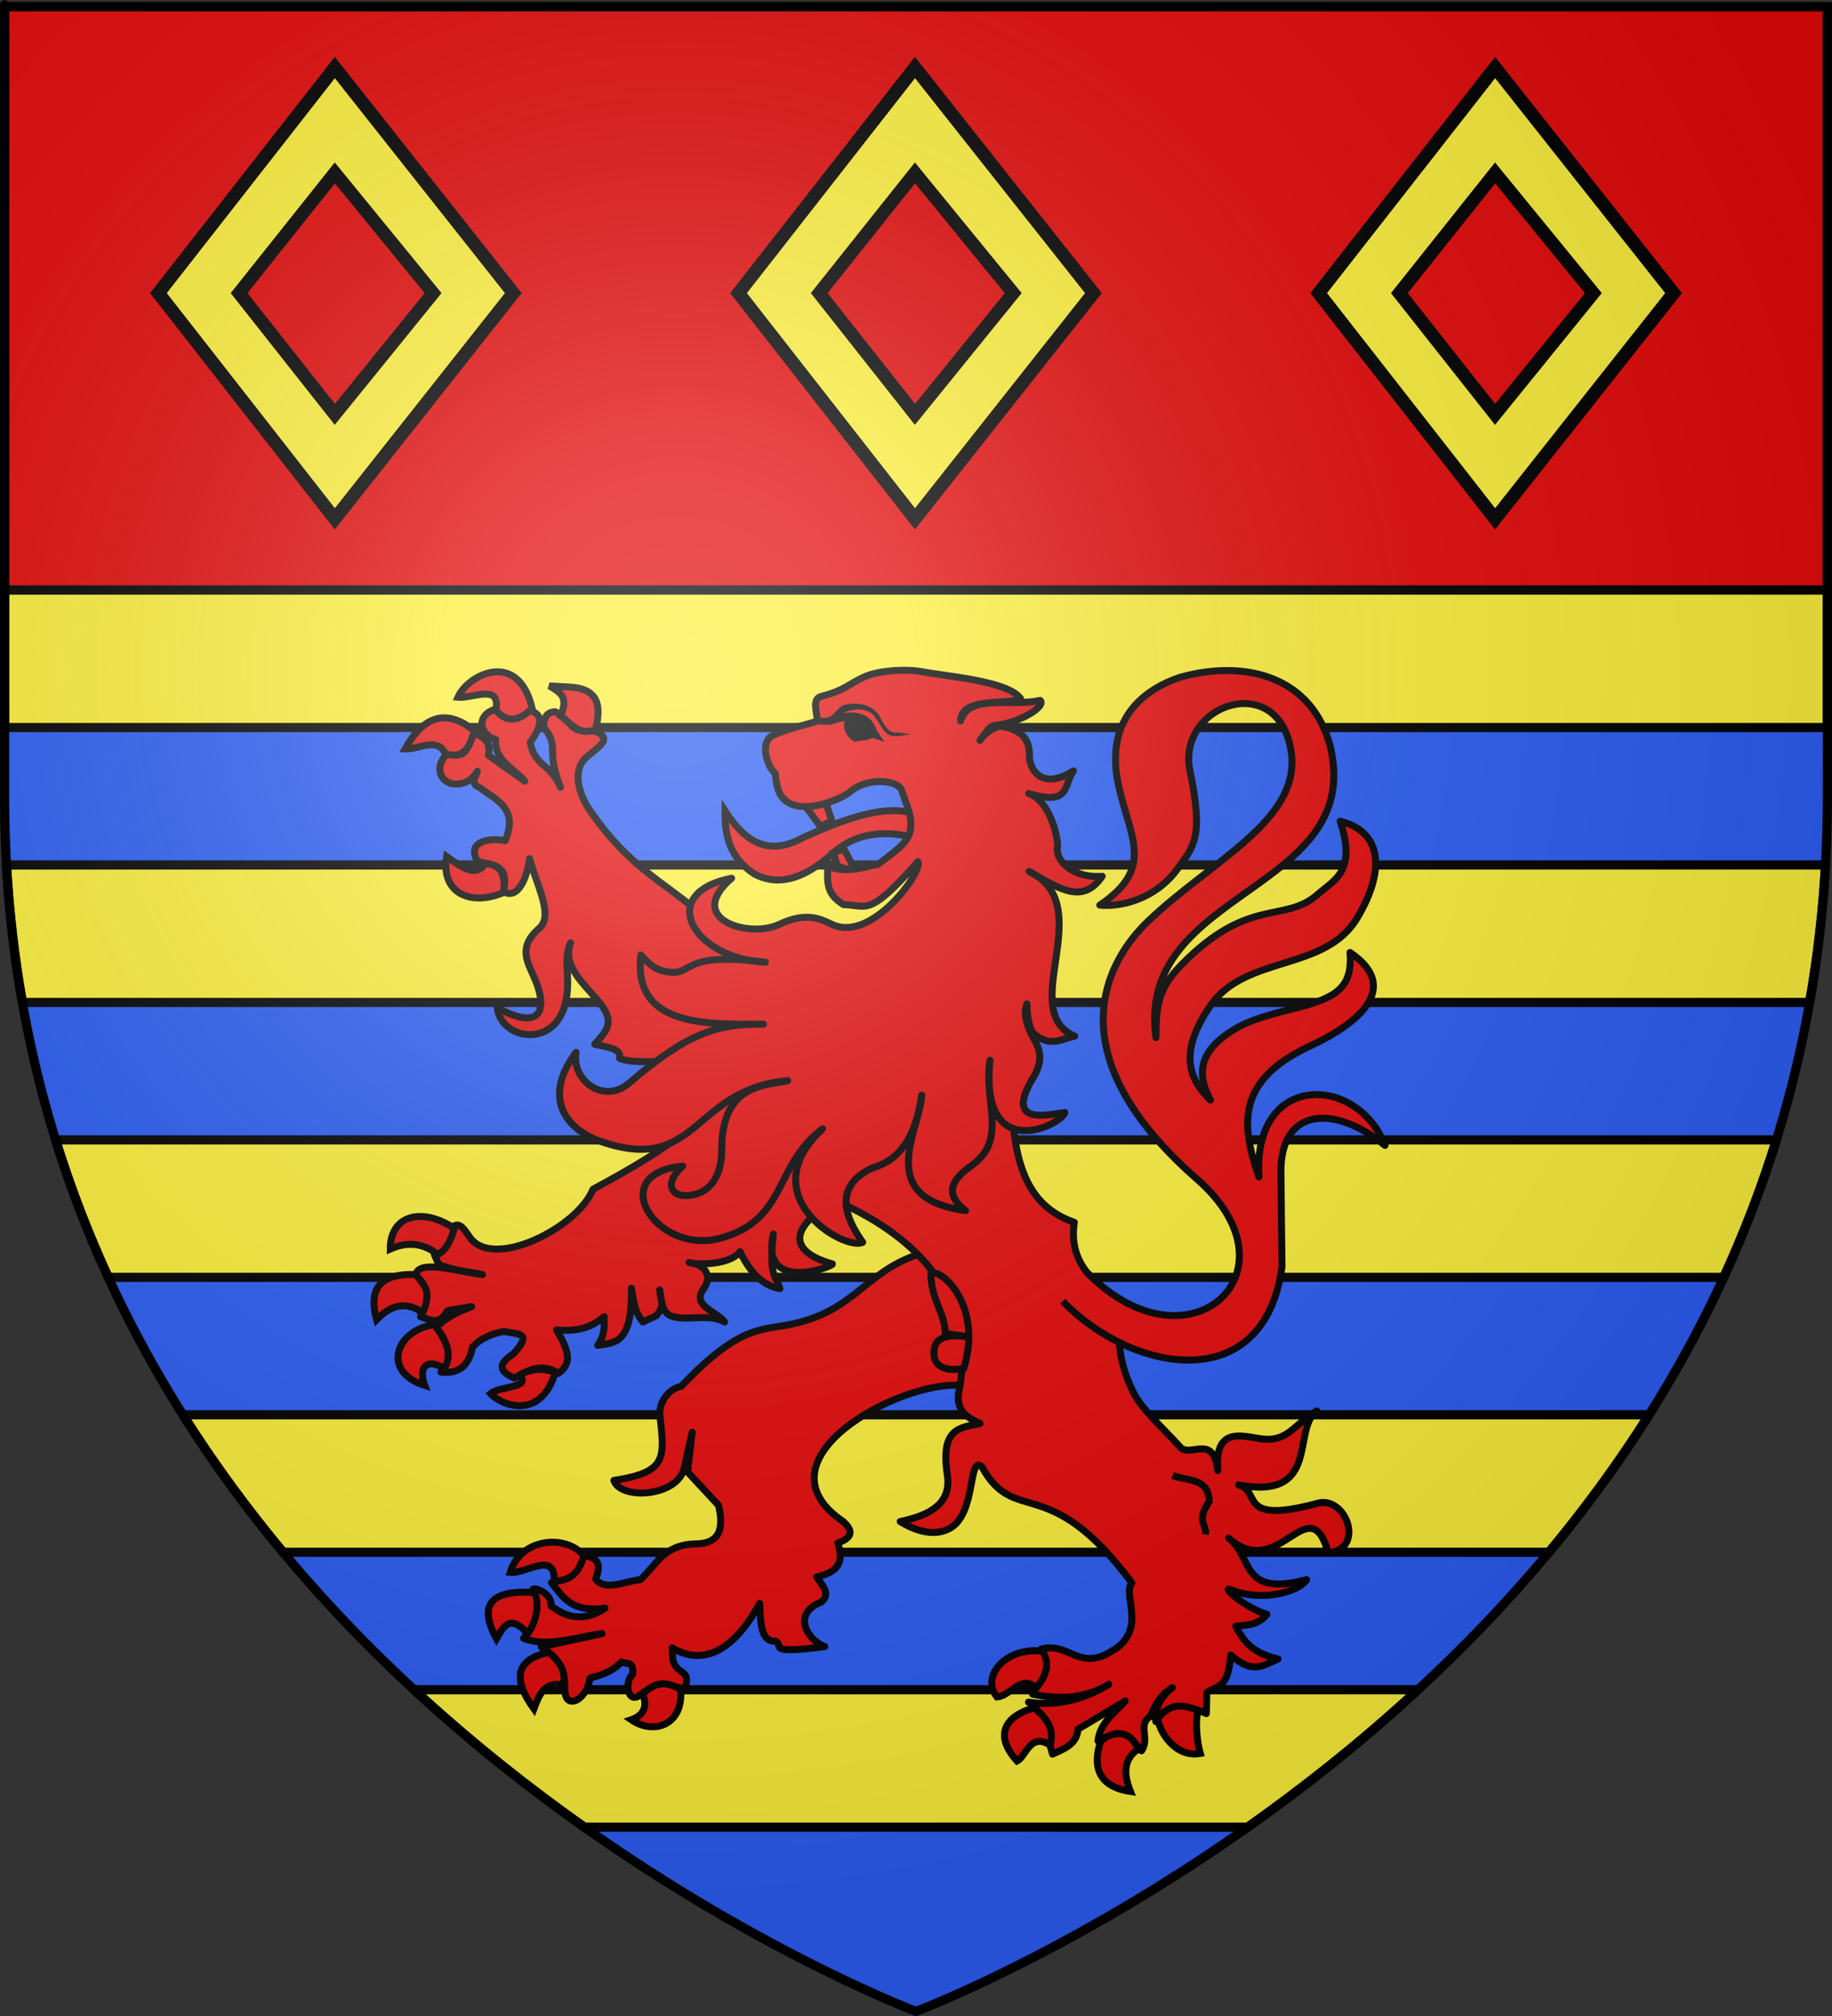 <?xml version="1.0" encoding="UTF-8" standalone="no"?>
<svg
   xmlns:dc="http://purl.org/dc/elements/1.1/"
   xmlns:cc="http://creativecommons.org/ns#"
   xmlns:rdf="http://www.w3.org/1999/02/22-rdf-syntax-ns#"
   xmlns:svg="http://www.w3.org/2000/svg"
   xmlns="http://www.w3.org/2000/svg"
   xmlns:xlink="http://www.w3.org/1999/xlink"
   xmlns:sodipodi="http://sodipodi.sourceforge.net/DTD/sodipodi-0.dtd"
   xmlns:inkscape="http://www.inkscape.org/namespaces/inkscape"
   height="660"
   width="600"
   version="1.0"
   id="svg2"
   sodipodi:version="0.32"
   inkscape:version="0.46"
   sodipodi:docname="blason_ville_fr_poislay_A(loir-et-cher).svg"
   sodipodi:docbase="D:\Mes documents\Renaud-Notre Lapin"
   inkscape:export-filename="/Users/olivier/Desktop/Blason Rouge/Blason_Vide_3D.png"
   inkscape:export-xdpi="144"
   inkscape:export-ydpi="144"
   inkscape:output_extension="org.inkscape.output.svg.inkscape">
  <rect width="100%" height="100%" fill="#333333" stroke="none"/>
  <sodipodi:namedview
     inkscape:window-height="975"
     inkscape:window-width="1280"
     inkscape:pageshadow="2"
     inkscape:pageopacity="0.0"
     guidetolerance="10.0"
     gridtolerance="10.0"
     objecttolerance="10.0"
     borderopacity="1.0"
     bordercolor="#666666"
     pagecolor="#ffffff"
     id="base"
     showgrid="false"
     height="660px"
     inkscape:zoom="1.1590909"
     inkscape:cx="299.99988"
     inkscape:cy="329.99972"
     inkscape:window-x="-4"
     inkscape:window-y="-4"
     inkscape:current-layer="layer4"
     inkscape:object-nodes="true" />
  <desc
     id="desc4">Flag of Canton of Valais (Wallis)</desc>
  <defs
     id="defs6">
    <linearGradient
       id="linearGradient2893">
      <stop
         style="stop-color:white;stop-opacity:0.314;"
         offset="0"
         id="stop2895" />
      <stop
         id="stop2897"
         offset="0.19"
         style="stop-color:white;stop-opacity:0.251;" />
      <stop
         style="stop-color:#6b6b6b;stop-opacity:0.125;"
         offset="0.6"
         id="stop2901" />
      <stop
         style="stop-color:black;stop-opacity:0.125;"
         offset="1"
         id="stop2899" />
    </linearGradient>
    <radialGradient
       inkscape:collect="always"
       xlink:href="#linearGradient2893"
       id="radialGradient3163"
       gradientUnits="userSpaceOnUse"
       gradientTransform="matrix(1.353,0,0,1.349,-77.629,-85.747)"
       cx="221.445"
       cy="226.331"
       fx="221.445"
       fy="226.331"
       r="300" />
    <g
       id="s-4">
      <g
         id="c-6">
        <path
           transform="matrix(0.951,0.309,-0.309,0.951,0,-1)"
           d="M 0,0 L 0,1 L 0.5,1 L 0,0 z"
           id="t-0" />
        <use
           height="540"
           width="810"
           y="0"
           x="0"
           id="use2144-7"
           transform="scale(-1,1)"
           xlink:href="#t-0" />
      </g>
      <g
         id="a-1">
        <use
           height="540"
           width="810"
           y="0"
           x="0"
           id="use2147-7"
           transform="matrix(0.309,0.951,-0.951,0.309,0,0)"
           xlink:href="#c-6" />
        <use
           height="540"
           width="810"
           y="0"
           x="0"
           id="use2149-7"
           transform="matrix(-0.809,0.588,-0.588,-0.809,0,0)"
           xlink:href="#c-6" />
      </g>
      <use
         height="540"
         width="810"
         y="0"
         x="0"
         id="use2151-7"
         transform="scale(-1,1)"
         xlink:href="#a-1" />
    </g>
    <g
       id="f">
      <rect
         id="rect1964"
         style="fill:#28166f"
         y="-30"
         x="-50"
         height="60"
         width="100" />
      <g
         id="g1966"
         style="fill:#ffffff"
         transform="translate(0,-20)">
        <path
           id="path1968"
           d="M -1.212,27.818 C -1.212,22.175 -2.091,20.471 -4.542,13.98 C -5.709,10.888 -5.024,7.103 -2.858,3.601 C -2.082,2.346 -1.114,1.214 0,0 C 1.114,1.214 2.082,2.346 2.858,3.601 C 5.024,7.103 5.709,10.888 4.542,13.98 C 2.091,20.471 1.212,22.175 1.212,27.818 L -1.212,27.818 z" />
        <path
           id="rwi"
           d="M 2.922,27.672 C 2.922,21.721 5.239,17.829 8.501,16.66 C 9.949,16.141 11.808,16.387 13.519,18.107 C 15.638,20.236 16.255,26.1 10.036,27.228 C 10.694,26.272 10.655,24.147 9.322,23.441 C 8.331,22.916 7.209,23.188 6.646,23.564 C 5.822,24.116 4.917,25.67 4.967,27.672 L 2.922,27.672 z" />
        <path
           id="path1971"
           d="M 1.777,30.183 C 1.79,32.191 2.795,33.518 4.516,34.257 C 4.295,34.955 3.257,36.378 1.831,36.281 C 1.55,37.787 1.282,38.632 0,40 C -1.282,38.632 -1.55,37.787 -1.831,36.281 C -3.257,36.378 -4.295,34.955 -4.516,34.257 C -2.795,33.518 -1.79,32.191 -1.777,30.183 L 1.777,30.183 z" />
        <use
           xlink:href="#rwi"
           height="400"
           width="800"
           y="0"
           x="0"
           id="use1973"
           transform="scale(-1,1)" />
        <rect
           id="rect1975"
           y="27.331"
           x="-7.923"
           height="3.218"
           width="15.846" />
      </g>
    </g>
    <g
       id="s">
      <g
         id="c">
        <path
           transform="matrix(0.951,0.309,-0.309,0.951,0,-1)"
           d="M 0,0 L 0,1 L 0.5,1 L 0,0 z"
           id="t" />
        <use
           height="540"
           width="810"
           y="0"
           x="0"
           id="use2144"
           transform="scale(-1,1)"
           xlink:href="#t" />
      </g>
      <g
         id="a">
        <use
           height="540"
           width="810"
           y="0"
           x="0"
           id="use2147"
           transform="matrix(0.309,0.951,-0.951,0.309,0,0)"
           xlink:href="#c" />
        <use
           height="540"
           width="810"
           y="0"
           x="0"
           id="use2149"
           transform="matrix(-0.809,0.588,-0.588,-0.809,0,0)"
           xlink:href="#c" />
      </g>
      <use
         height="540"
         width="810"
         y="0"
         x="0"
         id="use2151"
         transform="scale(-1,1)"
         xlink:href="#a" />
    </g>
  </defs>
  <g
     inkscape:groupmode="layer"
     id="layer3"
     inkscape:label="Fond écu"
     style="display:inline">
    <path
       id="path2855"
       style="fill:#2b5df2;fill-opacity:1;fill-rule:evenodd;stroke:none;stroke-width:1px;stroke-linecap:butt;stroke-linejoin:miter;stroke-opacity:1"
       d="M 300,658.5 C 300,658.5 598.5,546.18 598.5,260.728 C 598.5,-24.723 598.5,2.176 598.5,2.176 L 1.5,2.176 L 1.5,260.728 C 1.5,546.18 300,658.5 300,658.5 z"
       sodipodi:nodetypes="cccccc" />
    <g
       id="g3714"
       transform="translate(212.95,-619.159)" />
    <g
       id="layer9"
       inkscape:label="Fond d'écu"
       transform="translate(212.95,-619.159)">
      <g
         transform="matrix(2,0,0,2,-732.892,-1853.188)"
         inkscape:label="Meubles"
         id="g2807" />
      <g
         transform="matrix(2,0,0,2,1696.976,-413.55)"
         inkscape:label="Meubles"
         id="g4626" />
      <g
         id="g5271"
         inkscape:label="Meubles"
         transform="matrix(2,0,0,2,-732.892,-453.188)" />
      <g
         id="g5273"
         inkscape:label="Reflet final"
         transform="matrix(2,0,0,2,-732.892,-453.188)" />
      <g
         id="g5275"
         inkscape:label="Contour final"
         transform="matrix(2,0,0,2,-732.892,-453.188)" />
    </g>
    <g
       id="layer6"
       inkscape:label="Reflet final"
       transform="translate(212.95,-619.159)" />
    <g
       id="layer5"
       inkscape:label="Contour final"
       transform="translate(212.95,-619.159)" />
    <rect
       style="opacity:1;fill:#e20909;fill-opacity:1;stroke:#000000;stroke-width:3;stroke-linecap:round;stroke-linejoin:round;stroke-miterlimit:4;stroke-dasharray:none;stroke-opacity:1"
       id="rect4094"
       width="597"
       height="191"
       x="1.5"
       y="2.176" />
    <path
       style="opacity:1;fill:#fcef3c;fill-opacity:1;stroke:#000000;stroke-width:3;stroke-linecap:round;stroke-linejoin:round;stroke-miterlimit:4;stroke-dasharray:none;stroke-opacity:1.0"
       d="M 1.5 193.188 L 1.5 238.188 L 598.5 238.188 C 598.5 197.53 598.5 218.499 598.5 193.188 L 1.5 193.188 z M 2.125 283.188 C 2.997 298.719 4.792 313.73 7.344 328.188 L 592.656 328.188 C 595.208 313.73 597.003 298.719 597.875 283.188 L 2.125 283.188 z M 18.219 373.188 C 23.091 388.911 28.898 403.894 35.469 418.188 L 564.531 418.188 C 571.102 403.894 576.909 388.911 581.781 373.188 L 18.219 373.188 z M 59.906 463.188 C 70.055 479.266 81.11 494.256 92.719 508.188 L 507.281 508.188 C 518.89 494.256 529.945 479.266 540.094 463.188 L 59.906 463.188 z M 135.594 553.188 C 154.259 570.434 173.255 585.392 191.375 598.188 L 408.625 598.188 C 426.745 585.392 445.741 570.434 464.406 553.188 L 135.594 553.188 z "
       id="rect5223" />
  </g>
  <g
     inkscape:groupmode="layer"
     id="layer4"
     inkscape:label="Meubles">
    <g
       inkscape:tile-y0="25.146528"
       inkscape:tile-x0="47.086576"
       inkscape:tile-h="147.7669"
       inkscape:tile-w="116.23586"
       inkscape:tile-cy="99.029978"
       inkscape:tile-cx="105.2045"
       inkscape:label="Calque 1"
       id="g2847"
       transform="translate(-521.424,-776.332)"
       style="display:inline">
      <g
         style="display:inline"
         id="g4623"
         transform="matrix(0.849,0,0,0.698,340.333,462.833)">
        <path
           id="path4625"
           style="fill:#fcef3c;fill-opacity:1;stroke:#000000;stroke-width:5.421;stroke-miterlimit:4;stroke-dasharray:none;stroke-opacity:1;display:inline"
           d="M 342.46,480.81 L 274.405,586.615 L 342.46,692.485 L 411.309,586.615 L 342.46,480.81 z M 342.46,530.236 L 380.36,586.615 L 342.46,643.483 L 305.531,586.615 L 342.46,530.236 z" />
      </g>
    </g>
    <use
       height="660"
       width="600"
       id="use2853"
       transform="translate(190,0)"
       xlink:href="#g2847"
       inkscape:tiled-clone-of="#g2847"
       y="0"
       x="0"
       style="display:inline" />
    <use
       height="660"
       width="600"
       id="use2855"
       transform="translate(380,-4.2e-6)"
       xlink:href="#g2847"
       inkscape:tiled-clone-of="#g2847"
       y="0"
       x="0"
       style="display:inline" />
    <g
       style="display:inline"
       id="g6045">
      <path
         sodipodi:nodetypes="ccccccc"
         id="path5515"
         d="M 237.463,265.487 C 237.306,273.46 238.946,280.846 247.057,286.117 C 255.56,290.623 264.231,287.06 272.957,279.175 C 282.18,271.065 293.275,272.488 300.281,274.498 C 301.434,270.748 300.018,269.224 300.333,266.713 C 289.86,262.574 274.612,268.997 263.005,274.21 C 251.383,280.666 243.767,275.256 237.463,265.487 z"
         style="fill:#e20909;fill-opacity:1;stroke:#000000;stroke-width:2.28;stroke-miterlimit:4;stroke-dasharray:none;stroke-opacity:1" />
      <path
         style="fill:#e20909;fill-opacity:1;stroke:#000000;stroke-width:2.28;stroke-linejoin:round;stroke-miterlimit:4;stroke-dasharray:none;stroke-opacity:1"
         d="M 300.133,410.869 C 283.011,416.882 279.99,428.947 259.613,433.434 C 249.755,435.604 242.581,433.289 223.145,453.834 C 218.249,454.89 215.919,459.697 216.098,463.076 C 217.65,477.285 218.693,481.948 201.053,484.666 C 203.202,491.221 222.265,490.07 224.152,480.333 C 224.447,478.811 226.709,468.87 226.709,468.87 L 225.165,481.878 L 235.301,492.781 C 237.144,500.301 235.844,505.485 227.535,505.454 C 217.137,505.762 214.842,512.665 209.639,517.2 C 204.643,517.588 198.294,521.13 195.062,516.938 C 197.743,510.447 193.968,509.694 190.729,509.163 C 189.764,513.097 186.014,515.939 180.599,518.127 C 184.295,522.719 187.101,528.057 198.158,526.473 C 191.359,531.054 185.603,529.693 180.448,525.702 C 180.938,521.867 175.486,519.605 174.521,520.291 C 176.857,526.33 174.839,531.483 171.482,536.364 C 179.544,539.458 188.506,535.95 197.145,534.818 L 177.222,539.146 C 180.644,542.663 185.16,544.844 184.989,552.746 C 184.716,560.189 192.224,556.886 193.18,549.388 C 196.193,548.583 200.357,547.47 203.56,544.091 C 205.609,545.034 207.447,543.52 207.218,548.11 C 204.391,550.583 205.559,557.708 209.307,555.14 C 215.019,550.63 217.9,551.187 224.246,553.055 C 224.573,551.407 225.729,549.177 223.62,547.528 C 219.507,545.013 220.47,542.542 220.106,539.455 C 225.283,542.604 236.91,546.671 248.808,524.927 C 249.036,531.805 249.36,537.519 253.914,537.269 C 257.098,538.409 249.902,541.776 270.123,539.055 C 264.46,536.937 259.093,528.391 269.062,524.424 C 272.192,521.707 269.242,518.99 267.467,516.272 C 274.237,514.674 276.598,511.73 274.364,505.187 C 278.82,503.483 279.837,501.507 276.196,498.156 C 246.335,477.903 294.328,452.201 314.315,453.525 L 331.199,443.634 L 320.393,409.942 L 300.133,410.869 z"
         id="path5517"
         sodipodi:nodetypes="cscccsccccccccccccccccccccccccccccccccc" />
      <path
         style="fill:#e20909;fill-opacity:1;stroke:#000000;stroke-width:2.28;stroke-linejoin:round;stroke-miterlimit:4;stroke-dasharray:none;stroke-opacity:1"
         d="M 162.337,232.167 C 155.929,233.985 156.734,240.412 162.37,242.133 C 161.717,248.996 169.067,252.065 171.874,255.762 L 159.945,247.249 C 161.085,242.198 157.632,241.346 155.162,239.6 C 153.211,242.954 153.776,249.098 146.57,246.573 C 141.769,251.425 144.588,256.165 148.46,256.627 C 151.812,257.027 154.672,255.451 156.343,252.492 C 155.918,254.411 153.642,256.569 157.318,257.951 C 162.433,262.053 169.974,264.494 165.437,275.222 C 160.644,274.198 152.625,275.263 156.343,281.979 C 160.086,283.228 167.443,282.47 164.699,291.817 C 169.966,295.017 172.833,286.338 173.45,281.08 C 175.515,289.326 181.47,299.658 176.657,303.844 C 169.504,310.066 172.743,314.898 174.974,320.034 C 180.283,332.26 175.63,337.066 162.843,329.863 C 163.841,340.058 181.236,343.621 185.09,328.702 C 187.282,320.218 184.113,315.058 186.881,308.638 C 183.885,316.689 191.981,322.547 196.941,328.98 C 201.557,334.968 198.164,338.036 194.786,341.872 C 198.756,342.823 203.782,343.297 202.905,346.467 C 207.367,348.441 216.755,347.018 221.267,347.749 L 224.849,370.041 C 217.768,376.124 205.967,383.012 194.217,389.332 C 189.192,401.96 161.403,415.868 153.867,405.071 C 151.48,401.65 150.339,399.828 147.751,401.982 C 147.174,404.768 148.228,407.404 142.26,410.739 L 143.706,414.009 C 149.01,416.068 153.287,416.253 158.026,417.279 C 151.113,416.53 137.21,412.061 136.17,417.268 L 135.587,417.928 C 142.647,422.299 138.223,426.692 137.742,431.063 C 140.687,431.858 143.625,434.345 146.57,429.09 L 154.454,427.766 C 146.957,430.5 145.11,432.591 142.496,434.766 C 148.366,439.974 145.891,444.552 144.415,449.199 C 149.585,449.691 153.33,448.011 154.745,441.056 C 157.849,437.651 162.097,436.391 165.201,435.874 C 168.419,436.955 175.342,435.622 168.065,443.28 C 162.4,446.902 164.063,449.29 168.537,451.172 C 173.313,448.12 178.082,446.327 182.857,449.631 C 187.082,446.522 186.829,443.026 182.289,435.415 C 190.689,436.082 194.461,433.812 197.886,431.063 C 197.879,434.034 198.217,436.911 195.76,440.442 C 200.527,439.438 207.252,440.933 206.781,421.717 C 207.513,425.409 207.561,429.101 210.552,432.793 L 214.907,430.768 C 218.08,427.052 216.267,426.022 216.044,422.306 C 216.737,425.754 216.562,429.932 220.355,431.019 C 225.467,432.484 232.134,429.921 237.302,432.793 C 234.872,429.371 226.432,427.511 230.364,422.055 C 234.052,416.939 229.702,413.666 225.674,413.326 C 228.444,414.145 239.166,414.159 242.344,409.776 C 246.562,418.411 251.213,421.156 255.431,421.874 C 254.246,417.604 251.713,418.185 253.276,404.024 C 248.911,423.531 272.87,414.702 272.644,413.793 C 254.817,408.75 262.133,399.209 273.884,393.171 C 302.654,405.862 320.261,426.845 313.832,456.767 C 313.568,462.536 317.259,464.261 320.948,466.01 C 314.378,467.447 307.91,467.369 310.26,482.875 C 311.641,491.991 304.995,495.999 294.818,498.119 C 298.361,500.325 305.169,503.538 311.006,500.392 C 319.849,495.626 316.991,476.325 321.538,480.146 C 332.432,500.045 343.291,481.381 370.706,518.227 C 367.386,522.052 376.105,533.731 364.085,540.552 C 353.303,547.336 350.159,537.368 340.907,539.904 C 342.137,545.529 341.454,549.473 338.191,554.688 C 346.512,556.252 354.819,556.396 363.14,551.417 C 354.968,556.488 345.709,558.649 336.833,557.255 C 341.776,560.039 342.986,568.531 344.716,574.283 C 348.525,572.51 352.709,571.075 353.042,566.12 L 368.514,556.877 C 365.001,560.876 360.204,564.033 359.597,569.931 C 365.779,566.304 370.261,568.28 373.858,573.175 C 376.729,569.085 372.373,564.489 376.841,561.861 C 377.921,558.637 380.293,554.567 383.956,552.525 C 379.748,555.426 377.982,560.478 378.542,563.632 C 378.056,562.11 384.197,555.893 395.095,561.006 L 395.234,554.147 C 398.235,551.764 402.203,553.461 403.058,541.85 C 410.487,548.321 413.636,545.187 418.589,543.12 C 409.922,541.064 407.29,537.272 404.686,532.39 C 408.536,531.977 411.951,532.11 414.924,528.489 C 407.456,526.303 399.841,519.148 402.97,520.417 C 413.247,524.583 425.369,521.198 427.948,517.146 C 406.04,522.959 410.573,509.819 402.379,503.551 C 418.945,518.356 428.713,486.242 435.064,508.443 C 447.306,507.026 440.77,489.647 431.61,492.119 C 404.962,499.31 413.322,488.243 405.642,486.146 C 432.732,491.221 422.963,467.789 431.271,461.919 C 423.313,466.558 421.753,472.589 412.123,470.902 C 405.598,469.813 397.801,467.826 398.836,481.443 C 397.419,469.674 390.735,476.655 386.938,474.172 C 381.145,467.692 373.918,461.504 371.123,455.703 C 367.265,447.693 364.117,437.104 369.332,426.887 C 363.829,423.334 349.261,416.597 351.861,400.171 C 327.956,391.99 332.605,363.352 329.671,339.791 L 237.657,307.007 C 222.092,289.992 208.4,287.701 192.985,264.978 C 189.458,259.779 187.443,252.19 191.808,248.149 C 195.398,244.825 200.82,242.149 195.524,239.6 C 192.099,238.471 188.674,241.188 185.249,235.005 L 181.912,233.032 C 179.416,233.028 178.024,234.567 178.074,238.059 C 183.572,245.096 178.438,244.658 183.566,257.735 C 180.315,249.896 175.26,251.09 173.634,243.086 C 176.843,238.571 179.229,233.467 172.346,232.383 C 167.274,237.455 164.953,234.403 162.337,232.167 z"
         id="path5519"
         sodipodi:nodetypes="ccccccsccccccsscscscccccscccccccccccccccccccccccscsccccccccscscccccccccccccccccccccscccscccccsccccsscccccccc" />
      <path
         style="fill:#e20909;fill-opacity:1;stroke:#000000;stroke-width:2.28;stroke-linejoin:round;stroke-miterlimit:4;stroke-dasharray:none;stroke-opacity:1"
         d="M 355.829,416.403 C 388.99,450.628 426.879,416.495 392.062,386.048 C 344.327,344.304 363.183,313.805 376.069,301.521 C 396.773,281.784 425.973,268.53 422.923,246.439 C 419.131,218.971 385.256,230.495 389.724,252.316 C 394.122,273.792 391.378,276.708 385.439,284.736 C 378.406,294.243 367.255,297.04 360.191,296.319 C 378.559,283.971 369.881,274.025 366.255,256.734 C 361.623,234.645 375.63,225.288 386.703,221.662 C 408.152,215.763 429.846,221.651 435.712,244.52 C 446.918,292.148 371.7,291.019 378.596,339.687 C 378.645,329.761 379.096,323.826 386.903,315.871 C 409.17,293.179 420.617,302.532 431.694,292.691 C 437.11,287.878 444.341,285.387 438.926,268.844 C 451.578,271.937 454.572,283.549 444.539,300.46 C 433.992,318.239 407.888,312.456 396.308,329.382 C 384.961,345.969 390.595,354.432 396.448,360.139 C 392.248,352.439 392.001,344.716 403.422,337.515 C 408.216,334.493 412.684,332.909 424.691,329.926 C 438.219,326.565 442.995,322.871 442.143,311.816 C 459.413,323.497 444.243,335.398 429.178,342.384 C 404.847,353.665 406.365,368.184 412.32,385.334 C 410.189,350.948 444.503,351.614 453.615,374.993 C 436.918,361.401 419.283,362.637 419.522,383.828 L 419.869,414.66 C 414.108,457.474 370.94,449.657 348.028,425.989"
         id="path5521"
         sodipodi:nodetypes="cssssscscccsscsscsscsccscc" />
      <path
         style="fill:#e20909;fill-opacity:1;stroke:#000000;stroke-width:2.28;stroke-miterlimit:4;stroke-dasharray:none;stroke-opacity:1"
         d="M 304.861,416.7 C 304.975,426.073 309.364,429.132 309.588,436.525 L 318.152,437.803 C 311.122,436.708 305.928,437.279 305.874,442.707 C 305.606,447.838 310.603,449.1 315.666,447.961 C 321.844,427.574 308.692,415.503 304.861,416.7 z"
         id="path5523"
         sodipodi:nodetypes="cccccc" />
      <path
         style="opacity:0.98;fill:none;fill-opacity:1;stroke:#000000;stroke-width:2.28;stroke-miterlimit:4;stroke-dasharray:none;stroke-opacity:1"
         d="M 384.044,483.044 C 388.738,484.948 395.842,483.643 396.031,491.544 C 391.695,498.037 395.136,498.835 394.849,502.363"
         id="path5525"
         sodipodi:nodetypes="ccc" />
      <g
         style="fill:#e20909"
         id="g5527"
         transform="matrix(0.76,0,0,0.76,-464.353,150.243)">
        <path
           sodipodi:nodetypes="cccc"
           id="path5529"
           d="M 828.018,186.74 C 814.197,192.783 800.773,187.301 803.463,171.286 C 810.031,176.021 816.149,180.423 820.089,174.33 C 825.777,174.564 829.136,177.784 828.018,186.74 z"
           style="fill:#e20909;fill-opacity:1;stroke:#000000;stroke-width:3;stroke-miterlimit:4;stroke-dasharray:none;stroke-opacity:1" />
        <path
           sodipodi:nodetypes="cccc"
           id="path5531"
           d="M 802.951,127.031 C 799.413,119.605 791.513,125.156 785.557,124.924 C 793.82,110.121 803.811,107.649 815.485,117.197 C 813.451,123.223 811.622,129.511 802.951,127.031 z"
           style="fill:#e20909;fill-opacity:1;stroke:#000000;stroke-width:3;stroke-miterlimit:4;stroke-dasharray:none;stroke-opacity:1" />
        <path
           sodipodi:nodetypes="cccc"
           id="path5533"
           d="M 808.322,102.68 C 814.725,103.316 826.831,96.494 824.693,108.299 C 829.537,113.875 834.771,113.02 840.296,107.363 C 834.235,81.957 812.632,92.838 808.322,102.68 z"
           style="fill:#e20909;fill-opacity:1;stroke:#000000;stroke-width:3;stroke-miterlimit:4;stroke-dasharray:none;stroke-opacity:1" />
        <path
           sodipodi:nodetypes="ccccc"
           id="path5535"
           d="M 852.574,110.641 C 856.125,102.573 852.476,100.563 847.714,97.763 L 855.644,98.231 C 869.511,98.678 870.004,106.776 867.666,116.495 C 860.643,119.558 857.045,114.003 852.574,110.641 z"
           style="fill:#e20909;fill-opacity:1;stroke:#000000;stroke-width:3;stroke-miterlimit:4;stroke-dasharray:none;stroke-opacity:1" />
      </g>
      <g
         style="fill:#e20909"
         id="g5537"
         transform="matrix(0.76,0,0,0.76,-464.353,150.243)">
        <path
           sodipodi:nodetypes="cccc"
           id="path5539"
           d="M 799.626,342.685 C 793.774,338.06 787.06,336.855 779.162,340.343 C 779.106,325.805 792.784,322.121 806.788,331.446 C 805.376,336.085 803.722,340.503 799.626,342.685 z"
           style="fill:#e20909;fill-opacity:1;stroke:#000000;stroke-width:3;stroke-miterlimit:4;stroke-dasharray:none;stroke-opacity:1" />
        <path
           sodipodi:nodetypes="cccc"
           id="path5541"
           d="M 773.279,370.783 C 769.861,358.309 773.827,350.73 790.161,351.348 C 793.098,355.22 797.453,357.91 793.231,367.739 C 785.442,362.5 779.028,364.815 773.279,370.783 z"
           style="fill:#e20909;fill-opacity:1;stroke:#000000;stroke-width:3;stroke-miterlimit:4;stroke-dasharray:none;stroke-opacity:1" />
        <path
           sodipodi:nodetypes="cccc"
           id="path5543"
           d="M 798.091,372.89 C 803.036,379.212 806.283,385.534 802.439,391.857 C 794.439,386.826 791.28,391.913 793.998,399.115 C 775.538,393.305 781.104,375.503 798.091,372.89 z"
           style="fill:#e20909;fill-opacity:1;stroke:#000000;stroke-width:3;stroke-miterlimit:4;stroke-dasharray:none;stroke-opacity:1" />
        <path
           sodipodi:nodetypes="cccc"
           id="path5545"
           d="M 834.925,394.666 C 840.419,391.503 845.458,391.677 850.272,393.496 C 844.294,413.872 827.566,408.23 822.391,402.628 C 826.735,399.156 839.892,400.411 834.925,394.666 z"
           style="fill:#e20909;fill-opacity:1;stroke:#000000;stroke-width:3;stroke-miterlimit:4;stroke-dasharray:none;stroke-opacity:1" />
      </g>
      <g
         style="fill:#e20909"
         id="g5547"
         transform="matrix(0.76,0,0,0.76,-464.353,150.243)">
        <path
           sodipodi:nodetypes="cccc"
           id="path5549"
           d="M 862.664,472.577 C 855.476,463.366 835.582,464.284 830.832,479.663 C 837.648,480.342 850.288,470.055 849.838,483.483 C 858.143,483.015 860.546,478.79 862.664,472.577 z"
           style="fill:#e20909;fill-opacity:1;stroke:#000000;stroke-width:3;stroke-linejoin:miter;stroke-miterlimit:4;stroke-dasharray:none;stroke-opacity:1" />
        <path
           sodipodi:nodetypes="cccc"
           id="path5551"
           d="M 838.453,505.987 C 830.975,497.956 828.393,502.102 824.949,508.23 C 816.762,493.269 822.908,487.055 841.32,488.327 C 843.516,493.04 842.344,500.573 838.453,505.987 z"
           style="fill:#e20909;fill-opacity:1;stroke:#000000;stroke-width:3;stroke-miterlimit:4;stroke-dasharray:none;stroke-opacity:1" />
        <path
           sodipodi:nodetypes="cccc"
           id="path5553"
           d="M 847.459,514.084 C 834.368,516.89 830.977,524.397 841.064,538.435 C 843.251,532.571 845.42,526.686 853.598,528.133 C 855.081,523.343 852.891,518.452 847.459,514.084 z"
           style="fill:#e20909;fill-opacity:1;stroke:#000000;stroke-width:3;stroke-miterlimit:4;stroke-dasharray:none;stroke-opacity:1" />
        <path
           sodipodi:nodetypes="cccc"
           id="path5555"
           d="M 887.874,531.879 C 890.435,537.852 887.784,541.535 883.014,543.118 C 892.915,549.972 905.768,545.084 904.244,530.006 C 897.135,525.985 893.169,527.399 887.874,531.879 z"
           style="fill:#e20909;fill-opacity:1;stroke:#000000;stroke-width:3;stroke-miterlimit:4;stroke-dasharray:none;stroke-opacity:1" />
      </g>
      <g
         style="fill:#e20909"
         id="g5557"
         transform="matrix(0.76,0,0,0.76,-464.353,150.243)">
        <path
           sodipodi:nodetypes="cccc"
           id="path5559"
           d="M 1060.277,513.615 C 1063.924,519.732 1061.276,524.737 1057.464,529.538 C 1051.37,523.107 1046.274,533.114 1040.581,533.284 C 1033.216,523.847 1045.426,511.462 1060.277,513.615 z"
           style="fill:#e20909;fill-opacity:1;stroke:#000000;stroke-width:3;stroke-miterlimit:4;stroke-dasharray:none;stroke-opacity:1" />
        <path
           sodipodi:nodetypes="cccc"
           id="path5561"
           d="M 1063.602,554.123 C 1064.5,549.322 1064.845,544.657 1056.696,537.967 C 1045.367,541.022 1038.428,548.922 1049.278,560.914 C 1053.043,559.086 1054.933,548.365 1063.602,554.123 z"
           style="fill:#e20909;fill-opacity:1;stroke:#000000;stroke-width:3;stroke-miterlimit:4;stroke-dasharray:none;stroke-opacity:1" />
        <path
           sodipodi:nodetypes="cccc"
           id="path5563"
           d="M 1085.345,552.25 C 1093.294,545.781 1099.939,550.348 1101.204,555.997 C 1095.254,560.145 1095.033,566.251 1098.134,574.026 C 1080.946,571.416 1083.073,559.15 1085.345,552.25 z"
           style="fill:#e20909;fill-opacity:1;stroke:#000000;stroke-width:3;stroke-miterlimit:4;stroke-dasharray:none;stroke-opacity:1" />
        <path
           sodipodi:nodetypes="cccc"
           id="path5565"
           d="M 1127.295,539.138 C 1125.858,544.384 1126.946,553.033 1128.236,557.655 C 1117.18,559.612 1110.359,547.811 1109.901,542.416 C 1114.509,537.299 1118.595,535.516 1127.295,539.138 z"
           style="fill:#e20909;fill-opacity:1;stroke:#000000;stroke-width:3;stroke-miterlimit:4;stroke-dasharray:none;stroke-opacity:1" />
      </g>
      <path
         id="path5567"
         d="M 280.004,284.711 L 276.434,277.973 L 272.957,279.175 L 274.214,283.469 C 277.468,284.875 277.25,284.304 280.004,284.711 z"
         style="fill:#e20909;fill-opacity:1;stroke:#000000;stroke-width:2.28;stroke-miterlimit:4;stroke-dasharray:none;stroke-opacity:1"
         sodipodi:nodetypes="ccccc" />
      <path
         style="fill:#e20909;fill-opacity:1;stroke:#000000;stroke-width:2.28;stroke-miterlimit:4;stroke-dasharray:none;stroke-opacity:1"
         d="M 264.004,264.254 L 270.544,263.064 L 272.466,268.781 L 268.68,270.517 L 264.004,264.254 z"
         id="path5569"
         sodipodi:nodetypes="ccccc" />
      <path
         style="fill:#e20909;fill-opacity:1;stroke:#000000;stroke-width:2.28;stroke-linejoin:round;stroke-miterlimit:4;stroke-dasharray:none;stroke-opacity:1"
         d="M 295.391,258.946 C 294.224,255.127 283.789,254.468 278.43,259.202 C 275.738,261.579 261.465,267.849 256.061,260.869 C 254.931,259.409 254.223,256.846 253.928,253.275 C 250.872,250.574 248.974,242.676 253.05,240.787 C 257.885,238.547 262.8,237.637 267.676,236.062 C 267.637,233.36 265.778,228.787 268.949,227.99 C 276.961,225.974 278.002,223.708 283.807,221.296 C 286.558,220.152 293.358,218.884 300.686,219.699 C 310.524,221.544 330.037,222.868 334.273,228.715 C 329.623,231.088 315.017,227.85 314.587,236.018 C 317.262,227.041 330.787,231.509 340.673,229.294 C 342.648,231.107 334.88,236.289 326.235,237.461 C 323.896,237.777 324.066,238.362 320.951,242.412 C 322.345,239.896 326.447,237.493 328.193,237.807 C 338.75,239.702 336.828,246.819 337.262,248.889 C 338.34,254.022 342.848,257.855 351.569,252.369 C 348.151,257.01 350.88,263.964 336.905,259.785 C 344.567,262.522 346.649,275.717 346.352,277.219 C 345.422,281.917 351.88,287.671 360.977,286.866 C 354.749,296.047 347.353,291.315 337.03,285.292 C 360.191,296.319 332.561,330.795 351.982,339.229 C 347.573,340.072 343.952,343.148 338.417,338.223 C 337.415,337.332 336.35,333.472 336.32,328.653 C 334.458,333.306 338.069,339 339.237,341.264 C 340.913,344.512 341.488,348.234 337.787,353.799 C 329.325,368.716 343.459,364.799 348.756,364.233 C 347.63,368.356 320.8,381.447 324.237,347.105 C 321.994,360.623 330.256,373.04 318.219,381.559 C 309.03,387.888 311.375,392.581 316.253,396.334 C 285.916,392.205 301.441,369.778 301.873,358.524 C 300.241,369.288 296.59,379.248 285.742,382.347 C 271.562,388.924 278.121,400.474 282.55,406.706 C 276.731,409.691 245.692,391.636 269.396,369.549 C 253.215,381.697 257.963,399.657 235.484,405.462 C 215,410.752 197.822,384.266 223.584,381.756 C 217.287,387.49 219.816,391.686 225.09,391.403 C 232.216,391.021 236.39,385.469 236.373,376.281 C 236.33,354.312 251.456,355.407 257.997,353.799 C 226.823,356.483 228.747,384.551 197.174,373.838 C 183.863,369.321 178.269,358.254 188.664,344.519 C 187.105,353.626 197.729,361.672 205.943,354.649 C 225.367,338.041 234.665,335.227 250.039,335.292 C 230.786,335.373 207.287,336.017 209.875,312.625 C 213.348,316.556 215.38,317.967 219.895,318.293 C 227.119,318.813 223.644,311.531 250.684,315.012 C 226.804,313.817 214.76,292.371 239.607,287.511 C 224.002,300.985 245.393,307.269 255.187,302.634 C 264.229,298.354 268.812,300.917 272.652,302.692 C 285.518,308.64 302.486,285.149 300.617,282.108 C 284.174,300.856 283.84,296.172 276.287,296.179 C 271.456,293.113 270.681,290.369 271.133,283.708 C 278.247,285.928 282.642,283.827 287.527,282.987 C 292.046,279.47 297.092,276.419 298.052,272.212 C 299.122,267.522 296.862,263.764 295.391,258.946 z"
         id="path5571"
         sodipodi:nodetypes="csscscssccccscssccscccscscccccccccscsscscsccsccssccccss" />
      <path
         d="M 271.262,236.404 C 276.651,233.255 284.272,232.648 286.379,239.697 L 287.419,241.173 L 285.472,240.521 C 284.414,241.448 282.902,241.475 281.542,241.669 L 279.955,241.835 C 277.914,240.514 276.918,238.272 277.499,236.57 C 278.506,233.623 272.827,236.357 271.262,236.404 L 271.262,236.404 z"
         style="fill:#000000;stroke:#000000;stroke-width:1.824"
         id="path5573"
         sodipodi:nodetypes="ccccccscc" />
      <path
         style="fill:#000000;fill-opacity:1;stroke:none;stroke-width:3;stroke-linecap:round;stroke-linejoin:round;stroke-miterlimit:4;stroke-dasharray:none;stroke-opacity:1"
         d="M 276.457,230.803 C 273.881,231.78 273.494,234.354 270.805,234.983 C 269.646,235.109 268.596,234.888 268.596,234.888 L 268.145,237.12 C 268.145,237.12 269.478,237.409 271.042,237.239 C 274.211,237.269 274.93,234.177 277.289,232.917 C 280.226,232.037 283.871,231.81 286.124,234.152 C 288.379,237.155 289.366,239.683 290.914,240.465 C 293.17,241.605 295.79,240.638 298.229,240.389 L 295.814,240.042 C 293.159,239.419 291.449,241.327 288.42,235.095 C 286.119,230.364 280.275,229.742 276.457,230.803 z"
         id="path5579"
         sodipodi:nodetypes="cccccccsccsc" />
    </g>
  </g>
  <g
     inkscape:groupmode="layer"
     id="layer2"
     inkscape:label="Reflet final"
     sodipodi:insensitive="true">
    <path
       sodipodi:nodetypes="cccccc"
       d="M 300,658.5 C 300,658.5 598.5,546.18 598.5,260.728 C 598.5,-24.723 598.5,2.176 598.5,2.176 L 1.5,2.176 L 1.5,260.728 C 1.5,546.18 300,658.5 300,658.5 z "
       style="opacity:1;fill:url(#radialGradient3163);fill-opacity:1;fill-rule:evenodd;stroke:none;stroke-width:1px;stroke-linecap:butt;stroke-linejoin:miter;stroke-opacity:1"
       id="path2875"
       inkscape:export-xdpi="144"
       inkscape:export-ydpi="144" />
  </g>
  <g
     inkscape:groupmode="layer"
     id="layer1"
     inkscape:label="Contour final"
     sodipodi:insensitive="true">
    <path
       sodipodi:nodetypes="cccccc"
       d="M 300,658.5 C 300,658.5 1.5,546.18 1.5,260.728 C 1.5,-24.723 1.5,2.176 1.5,2.176 L 598.5,2.176 L 598.5,260.728 C 598.5,546.18 300,658.5 300,658.5 z "
       style="opacity:1;fill:none;fill-opacity:1;fill-rule:evenodd;stroke:#000000;stroke-width:3;stroke-linecap:butt;stroke-linejoin:miter;stroke-miterlimit:4;stroke-dasharray:none;stroke-opacity:1"
       id="path1411"
       inkscape:export-xdpi="144"
       inkscape:export-ydpi="144" />
  </g>
</svg>
